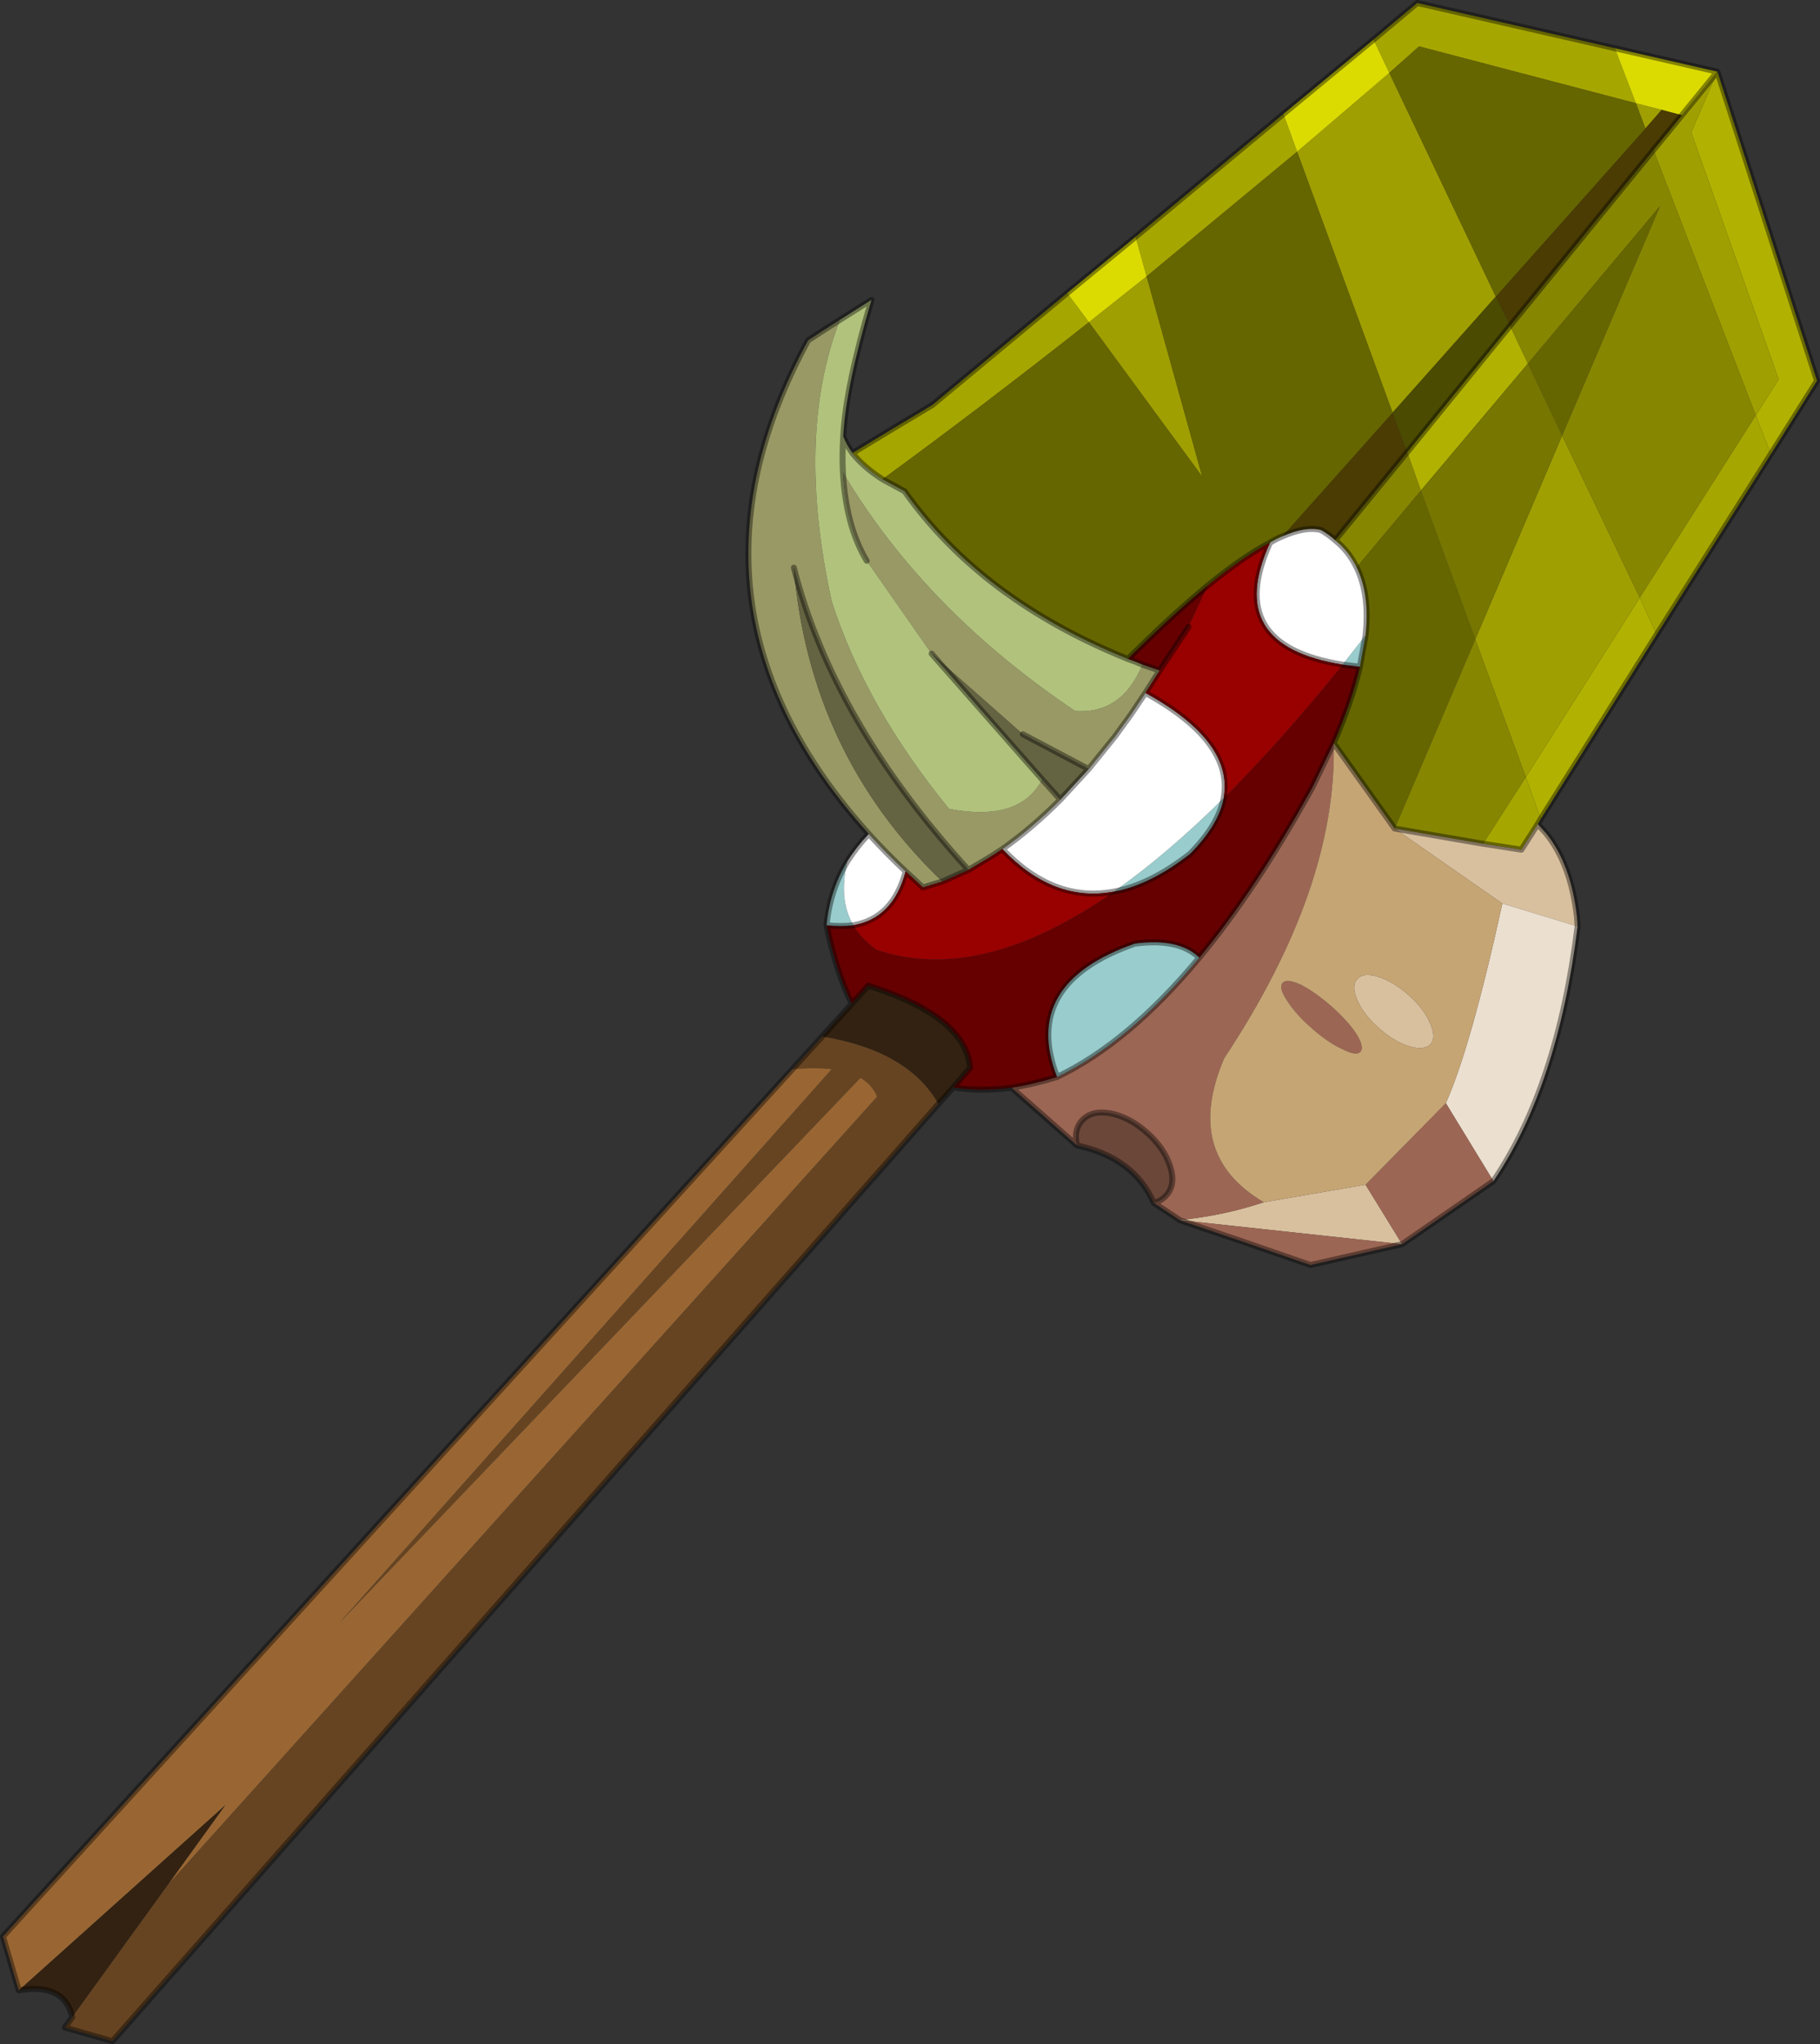 <?xml version="1.0"?>
<svg xmlns="http://www.w3.org/2000/svg" xmlns:xlink="http://www.w3.org/1999/xlink" width="305.95px" height="343.55px"><rect width="100%" height="100%" fill="#333333" stroke="none"/><g transform="matrix(1, 0, 0, 1, -151, -90.8)"><use xlink:href="#object-0" width="305.95" height="343.55" transform="matrix(1, 0, 0, 1, 151, 90.8)"/></g><defs><g transform="matrix(1, 0, 0, 1, 0.5, 0.5)" id="object-0"><use xlink:href="#object-1" width="305.95" height="343.55" transform="matrix(1, 0, 0, 1, -0.5, -0.5)"/></g><g transform="matrix(1, 0, 0, 1, 0.5, 0.5)" id="object-1"><path fill-rule="evenodd" fill="#b1b101" stroke="none" d="M297.2 75.8L294.65 69.3L298.5 63.25L283.8 21.75L288.2 11.55L304.95 63.5L297.2 75.8M253.35 54.25L256.35 60.6L238.35 81.95L236.05 75.5L253.35 54.25M275.15 99.95L278 106.15L258.5 137.15L256 130.1L275.15 99.95"/><path fill-rule="evenodd" fill="#a6a600" stroke="none" d="M294.65 69.3L297.2 75.8L278 106.15L275.15 99.95L294.65 69.3M258.5 137.15L258 138L255.25 142.3L248.8 141.3L256 130.1L258.5 137.15M142.8 75.65Q149.55 71.55 156.25 67.55L178.9 48.75L182.55 53.65Q164.95 67.55 147.85 80.05Q144.65 78 142.8 75.65M190.4 39.3L215.25 18.65L217.55 25L192.25 45.95L190.4 39.3M230.4 6.15L237.75 0L270.95 7.6L274.5 16.85L238.05 7.3L233.05 11.75L230.4 6.15"/><path fill-rule="evenodd" fill="#a09f01" stroke="none" d="M288.2 11.55L283.8 21.75L298.5 63.25L294.65 69.3L277.45 24.7L282.25 18.85L288.2 11.55M262.1 72.7L275.15 99.95L256 130.1L247.5 106.95L262.1 72.7M274.5 16.85L278.85 17.95L276.1 21.1L274.5 16.85M250.95 49.35L233.6 68.85L217.55 25L233.05 11.75L250.95 49.35M192.25 45.95L201.6 79.6L182.55 53.65L192.25 45.95"/><path fill-rule="evenodd" fill="#878601" stroke="none" d="M277.45 24.7L294.65 69.3L275.15 99.95L262.1 72.7L278.55 34.15L256.35 60.6L253.35 54.25L277.45 24.7M248.8 141.3L233.95 138.75L247.5 106.95L256 130.1L248.8 141.3M236.05 75.5L238.35 81.95L227.55 94.85Q226.25 92.15 223.95 90.3L236.05 75.5"/><path fill-rule="evenodd" fill="#4a3c02" stroke="none" d="M277.45 24.7L253.35 54.25L250.95 49.35L276.1 21.1L278.85 17.95L282.25 18.85L277.45 24.7M233.6 68.85L236.05 75.5L223.95 90.3Q222.9 89.35 221.6 88.6Q219.05 87.9 215.05 89.65L233.6 68.85"/><path fill-rule="evenodd" fill="#666600" stroke="none" d="M256.35 60.6L278.55 34.15L262.1 72.7L256.35 60.6M247.5 106.95L233.95 138.75L223.7 124.4Q226.75 117.35 228.1 111.55L229.05 106.3Q229.8 99.45 227.55 94.85L238.35 81.95L247.5 106.95M233.05 11.75L238.05 7.3L274.5 16.85L276.1 21.1L250.95 49.35L233.05 11.75M189.1 110.25Q164.45 100.3 151.55 82.05L147.85 80.05Q164.95 67.55 182.55 53.65L201.6 79.6L192.25 45.95L217.55 25L233.6 68.85L215.05 89.65Q214.05 90.05 213 90.7Q208.55 93 202.55 97.9Q196.6 102.8 189.1 110.25"/><path fill-rule="evenodd" fill="#d8c09e" stroke="none" d="M258 138L259.4 139.55Q263.6 144.75 264.6 153.65L264.7 155.2L252.05 151.35L233.95 138.75L248.8 141.3L255.25 142.3L258 138M211.95 201.55L229.05 198.6L235.2 208.6L197.75 204.55Q205.25 203.8 211.95 201.55M236.4 175.35Q233.85 174.55 231.3 172.3Q228.75 170.05 227.7 167.65Q226.6 165.2 227.65 164.05Q228.65 162.9 231.15 163.65Q233.7 164.45 236.25 166.7Q238.8 168.95 239.85 171.35Q241 173.8 240 174.95Q238.95 176.1 236.4 175.35"/><path fill-rule="evenodd" fill="#ebdfcf" stroke="none" d="M264.7 155.2Q261.4 182.05 250.55 198L242.55 184.9Q246.75 175.5 252.05 151.35L264.7 155.2"/><path fill-rule="evenodd" fill="#9c6654" stroke="none" d="M250.55 198L235.2 208.6L219.8 212.1Q208.75 208.25 197.75 204.55L197.75 204.5L193.45 201.65Q194.75 201.35 195.6 200.35Q197.2 198.55 196.2 195.5Q195.2 192.4 192.25 189.8Q189.3 187.2 186.1 186.6Q182.95 186.05 181.35 187.85Q179.95 189.45 180.55 192L169.55 182.3Q173.15 181.75 177.2 180.5Q189.3 174.7 201.1 160.45Q210.65 148.95 220.1 131.85L223.7 124.4Q224.3 148.65 205.3 177.35Q198.35 193.55 211.95 201.55Q205.25 203.8 197.75 204.55L235.2 208.6L229.05 198.6L242.55 184.9L250.55 198M223.3 168.6Q226 171 227.45 173.15Q228.9 175.45 228.2 176.25Q227.5 177.05 225.1 175.8Q222.7 174.7 220 172.3Q217.3 169.95 215.85 167.65Q214.4 165.5 215.1 164.7Q215.8 163.9 218.2 165Q220.6 166.25 223.3 168.6"/><path fill-rule="evenodd" fill="#6b473a" stroke="none" d="M193.45 201.65Q190.1 194.05 180.55 192Q179.95 189.45 181.35 187.85Q182.95 186.05 186.1 186.6Q189.3 187.2 192.25 189.8Q195.2 192.4 196.2 195.5Q197.2 198.55 195.6 200.35Q194.75 201.35 193.45 201.65"/><path fill-rule="evenodd" fill="#660000" stroke="none" d="M169.55 182.3Q164.2 183 159.75 182.25L162.6 178.95Q161.8 170.3 145.45 165.15L142.7 168.2Q140 162.7 138.45 155Q140.85 155.25 142.95 155Q144.3 157.3 146.85 159.1Q164.3 165.05 186.75 149.35Q192.9 148.2 199.55 143Q204.35 138.15 205.2 133.65Q214.8 124.1 225.2 111.2L228.1 111.55Q226.75 117.35 223.7 124.4L220.1 131.85Q210.65 148.95 201.1 160.45Q197.65 157.1 190.25 158.1Q171.1 164.8 177.2 180.5Q173.15 181.75 169.55 182.3M194.45 112.2L191.55 111.2Q190.3 110.65 189.1 110.25Q196.6 102.8 202.55 97.9L199.3 104.85L194.45 112.2"/><path fill-rule="evenodd" fill="#332211" stroke="none" d="M159.75 182.25L157.25 185.05Q152.2 176.1 137.7 173.7L142.7 168.2L145.45 165.15Q161.8 170.3 162.6 178.95L159.75 182.25M11.65 338.5Q10.3 332.7 2.65 334L37.45 302.8L27.85 316.1L11.65 338.5"/><path fill-rule="evenodd" fill="#664422" stroke="none" d="M157.25 185.05L18.4 342.55L10.4 340.25L11.65 338.5L27.85 316.1L146.95 183.8Q146.1 181.8 144.15 180.65L56.45 272.35L139.3 179.2Q136.5 178.85 132.7 179.2L137.7 173.7Q152.2 176.1 157.25 185.05"/><path fill-rule="evenodd" fill="#996633" stroke="none" d="M2.65 334L0 324.95L132.7 179.2Q136.5 178.85 139.3 179.2L56.45 272.35L144.15 180.65Q146.1 181.8 146.95 183.8L27.85 316.1L37.45 302.8L2.65 334"/><path fill-rule="evenodd" fill="#99cccc" stroke="none" d="M138.45 155Q139 149.15 141.95 144.25Q140.4 150.65 142.95 155Q140.85 155.25 138.45 155M201.1 160.45Q189.3 174.7 177.2 180.5Q171.1 164.8 190.25 158.1Q197.65 157.1 201.1 160.45M229.05 106.3L228.1 111.55L225.2 111.2L229.05 106.3M205.2 133.65Q204.35 138.15 199.55 143Q192.9 148.2 186.75 149.35Q195.6 143.15 205.2 133.65"/><path fill-rule="evenodd" fill="#ffffff" stroke="none" d="M141.95 144.25Q143.5 141.8 145.55 139.65Q148.4 142.8 151.75 145.95Q149.65 153.85 142.95 155Q140.4 150.65 141.95 144.25M227.55 94.85Q229.8 99.45 229.05 106.3L225.2 111.2Q205.05 108 213 90.7Q214.05 90.05 215.05 89.65Q219.05 87.9 221.6 88.6Q222.9 89.35 223.95 90.3Q226.25 92.15 227.55 94.85M182.5 128.75L186.95 123.25L189.6 119.6L192.05 115.95Q206.95 124.15 205.2 133.65Q195.6 143.15 186.75 149.35Q176.6 151.25 168 142.2Q172.9 138.75 177.75 133.9L182.5 128.75"/><path fill-rule="evenodd" fill="#999966" stroke="none" d="M145.55 139.65Q111.05 101.35 135.35 56.7Q138 54.95 140.7 53.25Q133.2 72.65 139.3 100.5Q144.95 118.2 159.05 135.45Q170.95 137.7 174.7 130.5L177.75 133.9Q172.9 138.75 168 142.2L166.15 143.4L162.3 145.7Q139.55 120.75 132.95 94.9Q135.55 126.2 157.9 147.65L154.65 148.65L151.75 145.95Q148.4 142.8 145.55 139.65M194.45 112.2L192.05 115.95L189.6 119.6L186.95 123.25L182.5 128.75L171.45 122.9L156.1 109.35L145.2 93.75Q141.7 87.95 141.2 78.9Q155 102.05 180.25 119Q188.1 119.55 191.55 111.2L194.45 112.2"/><path fill-rule="evenodd" fill="#b1c27c" stroke="none" d="M140.7 53.25Q143.3 51.6 146 49.9Q141.65 64.6 141.25 72.85Q141.8 74.25 142.8 75.65Q144.65 78 147.85 80.05L151.55 82.05Q164.45 100.3 189.1 110.25Q190.3 110.65 191.55 111.2Q188.1 119.55 180.25 119Q155 102.05 141.2 78.9Q141.7 87.95 145.2 93.75L156.1 109.35L174.7 130.5Q170.95 137.7 159.05 135.45Q144.95 118.2 139.3 100.5Q133.2 72.65 140.7 53.25M141.25 72.85Q141.05 75.95 141.2 78.9Q141.05 75.95 141.25 72.85"/><path fill-rule="evenodd" fill="#dbdb02" stroke="none" d="M178.9 48.75L190.4 39.3L192.25 45.95L182.55 53.65L178.9 48.75M215.25 18.65L230.4 6.15L233.05 11.75L217.55 25L215.25 18.65M270.95 7.6L288.2 11.55L282.25 18.85L278.85 17.95L274.5 16.85L270.95 7.6"/><path fill-rule="evenodd" fill="#c6a575" stroke="none" d="M233.95 138.75L252.05 151.35Q246.75 175.5 242.55 184.9L229.05 198.6L211.95 201.55Q198.35 193.55 205.3 177.35Q224.3 148.65 223.7 124.4L233.95 138.75M236.4 175.35Q238.95 176.1 240 174.95Q241 173.8 239.85 171.35Q238.8 168.95 236.25 166.7Q233.7 164.45 231.15 163.65Q228.65 162.9 227.65 164.05Q226.6 165.2 227.7 167.65Q228.75 170.05 231.3 172.3Q233.85 174.55 236.4 175.35M223.3 168.6Q220.6 166.25 218.2 165Q215.8 163.9 215.1 164.7Q214.4 165.5 215.85 167.65Q217.3 169.95 220 172.3Q222.7 174.7 225.1 175.8Q227.5 177.05 228.2 176.25Q228.9 175.45 227.45 173.15Q226 171 223.3 168.6"/><path fill-rule="evenodd" fill="#767601" stroke="none" d="M238.35 81.95L256.35 60.6L262.1 72.7L247.5 106.95L238.35 81.95"/><path fill-rule="evenodd" fill="#4b4b01" stroke="none" d="M233.6 68.85L250.95 49.35L253.35 54.25L236.05 75.5L233.6 68.85"/><path fill-rule="evenodd" fill="#990000" stroke="none" d="M225.2 111.2Q214.8 124.1 205.2 133.65Q206.95 124.15 192.05 115.95L194.45 112.2L199.3 104.85L202.55 97.9Q208.55 93 213 90.7Q205.05 108 225.2 111.2M186.75 149.35Q164.3 165.05 146.85 159.1Q144.3 157.3 142.95 155Q149.65 153.85 151.75 145.95L154.65 148.65L157.9 147.65L162.3 145.7L166.15 143.4L168 142.2Q176.6 151.25 186.75 149.35"/><path fill-rule="evenodd" fill="#646442" stroke="none" d="M156.1 109.35L171.45 122.9L182.5 128.75L177.75 133.9L174.7 130.5L156.1 109.35M162.3 145.7L157.9 147.65Q135.55 126.2 132.95 94.9Q139.55 120.75 162.3 145.7"/><path fill="none" stroke="#000000" stroke-opacity="0.4" stroke-width="1" stroke-linecap="round" stroke-linejoin="round" d="M297.2 75.8L304.95 63.5L288.2 11.55L270.95 7.6L237.75 0L230.4 6.15L215.25 18.65L190.4 39.3L178.9 48.75L156.25 67.55Q149.55 71.55 142.8 75.65Q141.8 74.25 141.25 72.85Q141.65 64.6 146 49.9Q143.3 51.6 140.7 53.25Q138 54.95 135.35 56.7Q111.05 101.35 145.55 139.65Q143.5 141.8 141.95 144.25Q139 149.15 138.45 155Q140 162.7 142.7 168.2L137.7 173.7L132.7 179.2L0 324.95L2.65 334Q10.3 332.7 11.65 338.5L10.4 340.25L18.4 342.55L157.25 185.05L159.75 182.25Q164.2 183 169.55 182.3L180.55 192Q190.1 194.05 193.45 201.65L197.75 204.5L197.75 204.55Q208.75 208.25 219.8 212.1L235.2 208.6L250.55 198Q261.4 182.05 264.7 155.2L264.6 153.65Q263.6 144.75 259.4 139.55L258 138L258.5 137.15L278 106.15L297.2 75.8M277.45 24.7L253.35 54.25L236.05 75.5L223.95 90.3Q222.9 89.35 221.6 88.6Q219.05 87.9 215.05 89.65Q214.05 90.05 213 90.7Q205.05 108 225.2 111.2L228.1 111.55L229.05 106.3Q229.8 99.45 227.55 94.85Q226.25 92.15 223.95 90.3M288.2 11.55L282.25 18.85L277.45 24.7M258 138L255.25 142.3L248.8 141.3L233.95 138.75L223.7 124.4L220.1 131.85Q210.65 148.95 201.1 160.45Q189.3 174.7 177.2 180.5Q173.15 181.75 169.55 182.3M180.55 192Q179.95 189.45 181.35 187.85Q182.95 186.05 186.1 186.6Q189.3 187.2 192.25 189.8Q195.2 192.4 196.2 195.5Q197.2 198.55 195.6 200.35Q194.75 201.35 193.45 201.65M201.1 160.45Q197.65 157.1 190.25 158.1Q171.1 164.8 177.2 180.5M189.1 110.25Q164.45 100.3 151.55 82.05L147.85 80.05Q144.65 78 142.8 75.65M228.1 111.55Q226.75 117.35 223.7 124.4M205.2 133.65Q204.35 138.15 199.55 143Q192.9 148.2 186.75 149.35Q176.6 151.25 168 142.2L166.15 143.4L162.3 145.7L157.9 147.65L154.65 148.65L151.75 145.95Q149.65 153.85 142.95 155Q140.85 155.25 138.45 155M192.05 115.95L194.45 112.2L191.55 111.2Q190.3 110.65 189.1 110.25Q196.6 102.8 202.55 97.9Q208.55 93 213 90.7M141.2 78.9Q141.7 87.95 145.2 93.75M171.45 122.9L182.5 128.75L186.95 123.25L189.6 119.6L192.05 115.95Q206.95 124.15 205.2 133.65M194.45 112.2L199.3 104.85M182.5 128.75L177.75 133.9Q172.9 138.75 168 142.2M174.7 130.5L177.75 133.9M174.7 130.5L156.1 109.35M151.75 145.95Q148.4 142.8 145.55 139.65M142.7 168.2L145.45 165.15Q161.8 170.3 162.6 178.95L159.75 182.25M132.95 94.9Q139.55 120.75 162.3 145.7M141.2 78.9Q141.05 75.95 141.25 72.85"/></g></defs></svg>
